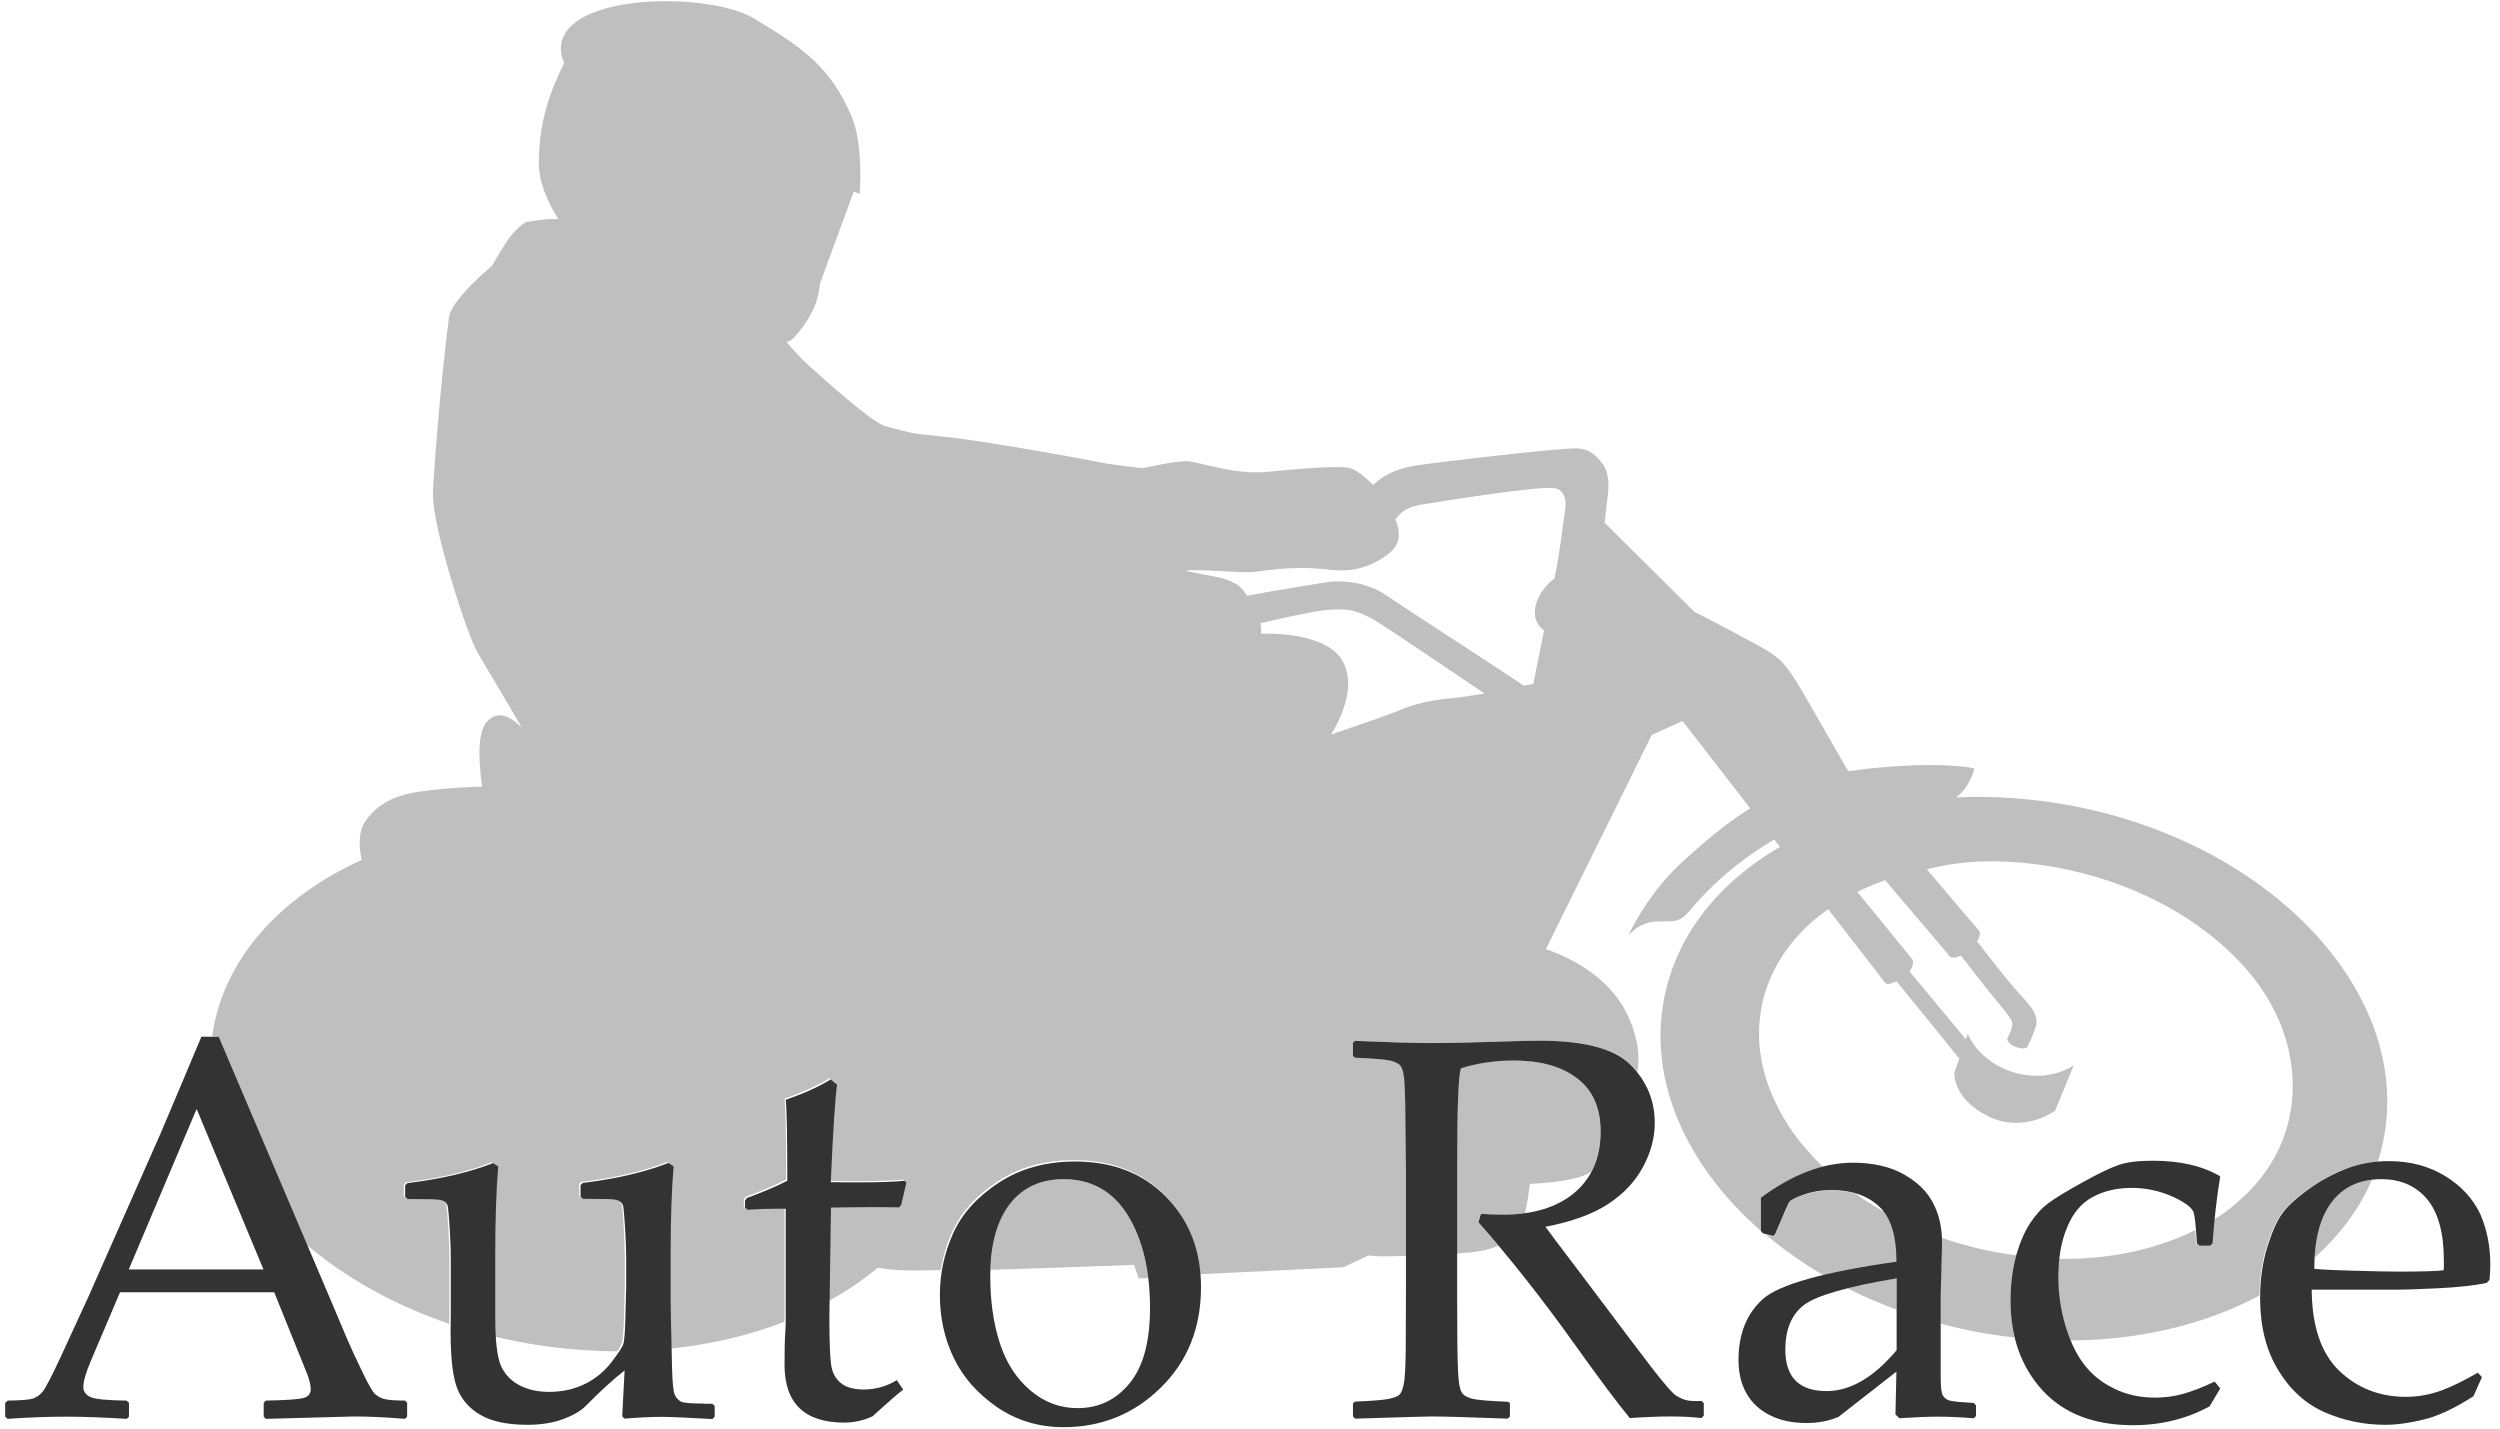 <?xml version="1.0" encoding="utf-8"?><svg version="1.1" xmlns="http://www.w3.org/2000/svg" xmlns:xlink="http://www.w3.org/1999/xlink" width="126" height="72" viewBox="0 0 126 72" xml:space="preserve"><g><g><path fill="#BFBFBF" d="M117.53,60.56c-0.52,0.66-0.81,1.6-0.88,2.83c1.27-1.13,2.26-2.45,2.9-3.94C118.72,59.55,118.04,59.92,117.53,60.56z"/><path fill="#BFBFBF" d="M53.61,59.43c-1.16,0-2.07,0.42-2.72,1.26c-0.61,0.78-0.93,1.89-0.97,3.31c2.05-0.06,4.62-0.16,7.23-0.25l0.24,0.68l0.48-0.02c-0.15-1.23-0.49-2.28-1.03-3.15C56.09,60.04,55.02,59.43,53.61,59.43z"/><path fill="#BFBFBF" d="M74.63,61.19c0.46,0.03,0.83,0.04,1.09,0.04c0.4,0,0.78-0.03,1.14-0.08c0.11-0.49,0.19-1.02,0.25-1.48c1.14-0.06,2.33-0.2,2.95-0.53c0.05-0.03,0.09-0.06,0.14-0.09c0.31-0.58,0.46-1.25,0.46-2.03c0-1.18-0.39-2.07-1.18-2.68c-0.79-0.6-1.85-0.9-3.19-0.9c-0.94,0-1.82,0.13-2.66,0.39c-0.13,0.2-0.2,1.87-0.2,5.03v4.32c0.24-0.02,0.48-0.04,0.7-0.06c0.5-0.05,0.97-0.16,1.38-0.33c-0.34-0.4-0.68-0.81-1.02-1.2L74.63,61.19z"/><path fill="#BFBFBF" d="M93.11,64.93c0.79,0.4,1.62,0.76,2.48,1.08v-1.58C94.62,64.59,93.79,64.75,93.11,64.93z"/><path fill="#BFBFBF" d="M101.33,65.52c0-0.84,0.09-1.59,0.28-2.25c0,0,0,0,0,0c-0.53-0.07-1.05-0.16-1.58-0.27c-0.75-0.17-1.48-0.37-2.18-0.62c0,0.09,0.01,0.17,0.01,0.26l-0.07,2.7v1.37c0.53,0.14,1.08,0.27,1.63,0.38c0.71,0.14,1.41,0.24,2.11,0.32C101.4,66.82,101.33,66.2,101.33,65.52z"/><path fill="#BFBFBF" d="M69.57,63.32c0,0,0.54,0,1.3-0.02v-4.43l-0.03-2.61c-0.01-1.02-0.03-1.68-0.07-1.97c-0.04-0.29-0.1-0.49-0.19-0.59c-0.08-0.1-0.25-0.18-0.49-0.24c-0.24-0.06-0.84-0.11-1.78-0.15l-0.11-0.09v-0.67l0.11-0.09c1.64,0.07,2.91,0.11,3.82,0.11c1.01,0,2.37-0.03,4.09-0.09c0.63-0.02,1.09-0.03,1.38-0.03c2.26,0,3.8,0.41,4.6,1.23c0.12,0.12,0.22,0.24,0.32,0.37c0.15-0.8,0.02-1.7-0.38-2.65c-0.88-2.1-2.91-3.11-4.23-3.56l5.34-10.8l1.55-0.7l3.41,4.4c-1.24,0.77-2.34,1.71-3.47,2.75c-1.8,1.66-2.68,3.68-2.68,3.68s0.52-0.72,1.5-0.73c0.66-0.01,1.06,0.08,1.5-0.43c1.13-1.33,2.1-2.19,3.33-3.04c0.33-0.23,0.67-0.45,1.03-0.66l0.29,0.37c-3.05,1.78-5.2,4.4-5.83,7.61c-0.83,4.2,1.13,8.47,4.84,11.72v-1.63c1.07-0.79,2.12-1.31,3.15-1.58c-0.24-0.23-0.47-0.46-0.68-0.71c-0.62-0.68-1.12-1.39-1.5-2.12c-0.93-1.72-1.27-3.58-0.87-5.4c0.42-1.92,1.61-3.54,3.32-4.75l2.87,3.71l0,0c0,0.01,0.01,0.02,0.02,0.02c0.09,0.1,0.33,0.01,0.56-0.09c1.78,2.19,2.65,3.26,3.16,3.9l-0.25,0.69c0,0-0.12,1.28,1.66,2.19c1.8,0.92,3.41-0.25,3.41-0.25l0.95-2.3c-0.7,0.46-1.66,0.65-2.66,0.45c-1.26-0.26-2.26-1.06-2.68-2.03l-0.1,0.27l-2.84-3.42c0.19-0.24,0.22-0.52,0.12-0.64c-0.01-0.01-0.01-0.01-0.02-0.02l0,0l-2.73-3.35c0.44-0.22,0.91-0.41,1.4-0.59l3.23,3.8l0,0c0,0.01,0.01,0.02,0.02,0.03c0.1,0.11,0.32,0.09,0.57-0.03c0.41,0.54,1.08,1.4,1.71,2.17c0.17,0.2,0.74,0.9,0.83,1.08c0.15,0.29-0.07,0.61-0.21,0.96c0,0,0.05,0.26,0.42,0.39c0.44,0.16,0.58,0.03,0.58,0.03s0.36-0.68,0.46-1.12c0.15-0.63-0.47-1.15-1.13-1.91c-0.39-0.45-1.36-1.68-1.85-2.32c0.15-0.22,0.19-0.43,0.1-0.54c-0.01-0.01-0.01-0.01-0.02-0.02l0,0l-2.61-3.07c0.97-0.25,2.12-0.4,3.19-0.4c1.32,0,2.67,0.15,4,0.44c3.53,0.78,6.64,2.49,8.75,4.81c2.14,2.35,2.89,5.18,2.32,7.74c-0.37,1.66-1.31,3.11-2.67,4.25c-0.34,0.3-0.72,0.58-1.13,0.83c-0.04,0.38-0.07,0.77-0.1,1.18l-0.12,0.11h-0.55l-0.12-0.12c-0.01-0.25-0.03-0.46-0.04-0.65c-0.18,0.08-0.35,0.17-0.54,0.25c-1.75,0.77-3.83,1.2-6.11,1.2c-0.08,0-0.16-0.01-0.24-0.01c-0.03,0.29-0.05,0.6-0.05,0.92c0,0.82,0.12,1.63,0.35,2.41c0.08,0.28,0.18,0.54,0.29,0.79c3.57-0.02,6.87-0.83,9.54-2.27c0.01-0.88,0.12-1.67,0.34-2.39c0.23-0.76,0.48-1.32,0.73-1.68c0.25-0.37,0.69-0.77,1.29-1.22c0.61-0.45,1.25-0.8,1.93-1.07c0.53-0.21,1.08-0.33,1.67-0.38c0.12-0.36,0.22-0.73,0.29-1.11c1.44-7.3-5.52-14.82-15.54-16.8c-2.05-0.4-4.08-0.54-6.01-0.45c0.73-0.52,0.93-1.46,0.93-1.46s-1.56-0.4-5.44,0.02c-0.15,0.02-0.78,0.1-0.92,0.12c-0.95-1.64-1.51-2.65-2.41-4.18c-0.8-1.35-1.1-1.59-2.11-2.15c-1.06-0.58-1.92-1.03-3.24-1.71l-4.52-4.49c0.03-0.14,0.13-1.15,0.14-1.21c0.09-0.48,0.11-1.3-0.24-1.75c-0.32-0.43-0.69-0.8-1.4-0.78c-1.22,0.02-6.93,0.7-7.88,0.84c-0.98,0.14-1.65,0.46-2.1,0.84c-0.16,0.14-0.19,0.16-0.19,0.16s-0.76-0.8-1.26-0.87c-0.85-0.12-3.15,0.13-4.17,0.22c-1.57,0.14-3.38-0.53-3.99-0.55c-1.13,0.07-2.05,0.37-2.25,0.35c-0.33-0.03-1.67-0.21-1.67-0.21s-2.16-0.43-5.14-0.92c-4.72-0.78-3.76-0.31-6.12-0.99c-0.66-0.19-2.93-2.23-3.85-3.06c-0.35-0.31-0.71-0.72-1.1-1.16c0.14-0.06,0.25-0.12,0.3-0.17c0.48-0.46,0.96-1.26,1.12-1.67c0.22-0.55,0.26-1.13,0.26-1.13l1.7-4.62l0.3,0.11c0,0,0.2-2.52-0.42-3.93c-1.06-2.41-2.26-3.32-4.91-4.91c-1.65-0.99-6.06-1.25-8.36-0.18c-2.04,0.94-1.2,2.41-1.2,2.41c-0.74,1.51-1.28,2.97-1.28,5.1c0,0.94,0.45,1.94,0.98,2.78c-0.79-0.02-1.66,0.16-1.66,0.16s-0.52,0.34-0.92,0.94c-0.18,0.27-0.52,0.83-0.77,1.27c-1.1,0.9-2.08,2-2.16,2.57c-0.4,3.07-0.78,7.81-0.81,8.89c-0.04,1.69,1.74,7.18,2.26,8.04c0.79,1.33,1.54,2.59,2.22,3.76c-0.63-0.62-1.19-0.82-1.68-0.38c-0.53,0.47-0.54,1.77-0.32,3.36c-0.9,0.01-1.84,0.08-2.89,0.21c-1.17,0.15-2.15,0.43-2.92,1.42c-0.48,0.62-0.39,1.49-0.26,2.06c-4.11,1.87-6.97,4.99-7.53,8.83c0,0.02,0,0.04-0.01,0.06h0.25l4.45,10.45c1.96,1.68,4.43,3.08,7.25,4.04l0.01-0.69v-2.61c0-0.36-0.02-0.85-0.05-1.46c-0.04-0.62-0.07-1-0.09-1.14c-0.02-0.14-0.09-0.25-0.21-0.32c-0.12-0.07-0.35-0.1-0.7-0.1l-1.13-0.01l-0.12-0.11v-0.58l0.11-0.11c1.71-0.21,3.15-0.54,4.32-1.01l0.26,0.17c-0.1,1.17-0.15,2.66-0.15,4.47v3.12c0,0.38,0.01,0.72,0.03,1.02c0.84,0.2,1.7,0.37,2.58,0.49c1.22,0.17,2.43,0.25,3.61,0.26c0.12-0.18,0.2-0.32,0.23-0.41c0.05-0.16,0.09-0.61,0.11-1.35l0.04-1.5v-1.45c0-0.36-0.02-0.85-0.05-1.46c-0.04-0.62-0.06-1-0.09-1.14c-0.02-0.14-0.09-0.25-0.21-0.32c-0.12-0.07-0.35-0.1-0.7-0.1l-1.13-0.01l-0.12-0.11v-0.58l0.11-0.11c1.71-0.21,3.15-0.54,4.32-1.01l0.26,0.17c-0.1,1.17-0.15,2.66-0.15,4.47v2.36c0,0.11,0.02,0.92,0.05,2.41c2.06-0.21,4-0.67,5.75-1.35c0-0.06,0.01-0.12,0.01-0.19v-5.57h-0.55c-0.4,0-0.86,0.02-1.38,0.05l-0.12-0.11v-0.35l0.09-0.13c0.84-0.31,1.52-0.6,2.04-0.87c0-2.33-0.03-3.69-0.08-4.08c0.92-0.32,1.68-0.67,2.27-1.03l0.32,0.27c-0.09,0.56-0.2,2.2-0.32,4.91c0.45,0.01,0.93,0.01,1.45,0.01c1.06,0,1.81-0.03,2.27-0.08l0.09,0.09l-0.26,1.13l-0.11,0.12c-0.46-0.01-0.96-0.01-1.52-0.01c-0.5,0-1.14,0-1.93,0.01l-0.07,4.8c0.92-0.5,1.76-1.07,2.51-1.7c0.42,0.08,0.91,0.13,1.52,0.14c0.28,0.01,0.86,0,1.66-0.02c0.1-0.65,0.28-1.28,0.56-1.9c0.44-0.99,1.2-1.84,2.29-2.56c1.09-0.72,2.38-1.08,3.87-1.08c1.88,0,3.41,0.59,4.59,1.78c1.05,1.06,1.63,2.38,1.75,3.97l7.22-0.35l1.26-0.59L69.57,63.32z M62.86,30.03c-0.37-0.52-0.42-0.59-1.2-0.87c-0.16-0.06-1.71-0.33-1.91-0.4c0.83-0.1,2.89,0.15,3.51,0.06c1.84-0.27,2.83-0.21,3.71-0.11c1.04,0.13,1.85-0.05,2.69-0.57c0.84-0.52,1.02-1.06,0.67-1.96c0.32-0.46,0.74-0.67,1.43-0.77c0.72-0.11,5.74-0.93,6.58-0.81c0.54,0.08,0.65,0.69,0.51,1.32c-0.04,0.2-0.17,1.58-0.5,3.23c-0.36,0.26-0.75,0.73-0.91,1.22c-0.23,0.69,0.05,1.19,0.38,1.4c-0.19,0.97-0.38,1.91-0.54,2.7c-0.16,0.03-0.32,0.06-0.48,0.09c-0.68-0.48-6.28-4.1-7.02-4.61c-0.82-0.56-2.01-0.71-2.72-0.63c-0.42,0.05-2.64,0.42-4.2,0.7C62.86,30.04,62.86,30.04,62.86,30.03z M67.09,37.02c0.77-1.29,1.15-2.63,0.59-3.68c-0.85-1.57-4.12-1.4-4.12-1.4s0.01-0.31-0.03-0.53c1.17-0.28,2.7-0.61,3.36-0.67c1.15-0.11,1.67,0.09,2.48,0.57c0.42,0.25,3.19,2.12,5.45,3.64c-0.63,0.11-1.4,0.22-1.64,0.24c-1.01,0.08-1.96,0.31-2.63,0.6C70.13,35.98,68.35,36.59,67.09,37.02z"/><path fill="#BFBFBF" d="M94.93,61.06c-0.49-0.28-0.96-0.58-1.41-0.9C93.16,60.05,92.76,60,92.33,60c-0.52,0-0.99,0.08-1.41,0.23c-0.43,0.15-0.67,0.27-0.73,0.37c-0.06,0.09-0.31,0.64-0.72,1.64l-0.09,0.07l-0.4-0.1c0.89,0.75,1.87,1.45,2.94,2.07c1.01-0.24,2.23-0.46,3.68-0.67C95.59,62.47,95.37,61.62,94.93,61.06z"/></g><g><path fill="#333333" d="M19.3,70.49c-0.17-0.06-0.3-0.14-0.42-0.25c-0.11-0.11-0.31-0.46-0.6-1.06c-0.29-0.6-0.55-1.15-0.77-1.66l-0.76-1.8l-5.73-13.47h-0.87c-0.68,1.62-1.36,3.24-2.05,4.86l-3.65,8.26l-1.41,3.06c-0.45,0.97-0.75,1.54-0.89,1.71c-0.15,0.18-0.32,0.29-0.5,0.35c-0.19,0.06-0.61,0.09-1.26,0.1L0.26,70.7v0.7l0.12,0.11c1-0.07,1.99-0.11,2.98-0.11c0.87,0,1.88,0.04,3.03,0.11l0.11-0.11v-0.7l-0.12-0.11c-0.97-0.01-1.58-0.07-1.82-0.18c-0.24-0.11-0.36-0.27-0.36-0.5c0-0.29,0.13-0.74,0.39-1.35l1.46-3.43h7.77l1.65,4.09c0.12,0.32,0.19,0.58,0.19,0.78c0,0.24-0.12,0.4-0.38,0.46c-0.25,0.07-0.88,0.11-1.88,0.13l-0.11,0.11v0.7l0.11,0.11c1.48-0.04,2.97-0.08,4.45-0.12c0.76,0,1.61,0.04,2.56,0.12l0.11-0.11v-0.7l-0.11-0.11C19.83,70.59,19.46,70.55,19.3,70.49z M6.49,63.98l3.42-8.09l3.37,8.09H6.49z"/><path fill="#333333" d="M35.51,70.74c-0.66,0-1.06-0.03-1.19-0.1c-0.13-0.07-0.24-0.18-0.31-0.35c-0.08-0.17-0.12-0.63-0.14-1.39c-0.05-2.06-0.07-3.15-0.07-3.29v-2.36c0-1.81,0.05-3.29,0.15-4.47l-0.26-0.17c-1.17,0.46-2.61,0.8-4.32,1.01l-0.11,0.11v0.58l0.12,0.11l1.13,0.01c0.35,0,0.58,0.03,0.7,0.1c0.12,0.07,0.19,0.17,0.21,0.32c0.02,0.14,0.05,0.52,0.09,1.14s0.05,1.1,0.05,1.46v1.45l-0.04,1.5c-0.02,0.74-0.05,1.19-0.11,1.35c-0.05,0.16-0.26,0.47-0.62,0.94c-0.36,0.46-0.81,0.82-1.35,1.08c-0.54,0.26-1.13,0.38-1.78,0.38c-0.59,0-1.1-0.12-1.53-0.36c-0.43-0.24-0.73-0.58-0.91-1.02c-0.17-0.45-0.26-1.24-0.26-2.39v-3.12c0-1.81,0.05-3.29,0.15-4.47l-0.26-0.17c-1.17,0.46-2.61,0.8-4.32,1.01l-0.11,0.11v0.58l0.12,0.11l1.13,0.01c0.35,0,0.58,0.03,0.7,0.1c0.12,0.07,0.19,0.17,0.21,0.32c0.02,0.14,0.05,0.52,0.09,1.14c0.04,0.62,0.05,1.1,0.05,1.46v2.61l-0.01,1.06c0,1.37,0.12,2.33,0.35,2.89c0.23,0.56,0.63,1,1.19,1.31c0.56,0.32,1.34,0.48,2.34,0.48c0.66,0,1.25-0.09,1.77-0.28c0.52-0.19,0.92-0.42,1.19-0.7c0.72-0.73,1.37-1.32,1.93-1.76c-0.03,0.64-0.07,1.41-0.12,2.32l0.12,0.11c0.71-0.06,1.35-0.09,1.89-0.09c0.43,0,1.27,0.04,2.54,0.11l0.11-0.12v-0.54l-0.12-0.11H35.51z"/><path fill="#333333" d="M43.79,60.84c0.55,0,1.06,0,1.52,0.01l0.11-0.12l0.26-1.13l-0.09-0.09c-0.46,0.05-1.21,0.08-2.27,0.08c-0.52,0-1,0-1.45-0.01c0.12-2.71,0.23-4.35,0.32-4.91l-0.32-0.27c-0.59,0.37-1.35,0.71-2.27,1.03c0.05,0.39,0.08,1.74,0.08,4.08c-0.52,0.27-1.2,0.56-2.04,0.87l-0.09,0.13v0.35l0.12,0.11c0.52-0.03,0.98-0.05,1.38-0.05h0.55v5.57c0,0.16,0,0.32-0.01,0.47c-0.04,0.5-0.05,1.11-0.05,1.82c0,1.95,1.01,2.92,3.02,2.92c0.48,0,0.96-0.11,1.42-0.32c0.81-0.74,1.33-1.19,1.54-1.34l-0.32-0.48c-0.51,0.31-1.07,0.47-1.66,0.47c-0.52,0-0.91-0.11-1.17-0.33c-0.26-0.22-0.43-0.52-0.48-0.91c-0.06-0.39-0.09-1.21-0.09-2.47l0.08-5.46C42.65,60.85,43.29,60.84,43.79,60.84z"/><path fill="#333333" d="M54.19,58.54c-1.49,0-2.78,0.36-3.87,1.08c-1.09,0.72-1.85,1.57-2.29,2.56c-0.44,0.99-0.66,2.01-0.66,3.08c0,1.14,0.23,2.21,0.7,3.18c0.47,0.98,1.2,1.8,2.18,2.48c0.98,0.67,2.1,1.01,3.35,1.01c1.91,0,3.55-0.66,4.9-1.99c1.35-1.32,2.03-3.01,2.03-5.06c0-1.86-0.59-3.38-1.77-4.57C57.6,59.13,56.07,58.54,54.19,58.54z M56.93,69.72c-0.69,0.84-1.56,1.25-2.62,1.25c-0.89,0-1.69-0.3-2.39-0.9c-0.7-0.6-1.21-1.39-1.53-2.38c-0.32-0.99-0.48-2.11-0.48-3.36c0-1.58,0.33-2.79,0.98-3.64c0.65-0.84,1.56-1.26,2.72-1.26c1.4,0,2.48,0.61,3.23,1.82c0.75,1.22,1.12,2.78,1.12,4.68C57.96,67.62,57.62,68.88,56.93,69.72z"/><path fill="#333333" d="M85.04,70.58c-0.15-0.03-0.32-0.1-0.53-0.22c-0.21-0.12-0.66-0.64-1.37-1.57c-0.71-0.93-1.37-1.8-1.99-2.63l-1.9-2.52c-0.65-0.86-1.11-1.46-1.36-1.81c1.35-0.26,2.41-0.65,3.18-1.16c0.77-0.51,1.35-1.13,1.74-1.86c0.39-0.72,0.59-1.46,0.59-2.21c0-1.13-0.4-2.1-1.21-2.92c-0.8-0.82-2.34-1.23-4.6-1.23c-0.29,0-0.75,0.01-1.38,0.03c-1.72,0.06-3.08,0.09-4.09,0.09c-0.91,0-2.19-0.04-3.82-0.11l-0.11,0.09v0.67l0.11,0.09c0.95,0.04,1.54,0.09,1.78,0.15c0.24,0.06,0.4,0.14,0.49,0.24c0.09,0.1,0.15,0.29,0.19,0.59c0.04,0.3,0.06,0.95,0.07,1.97l0.03,2.61v6.21l-0.01,2.83c-0.01,0.96-0.04,1.58-0.1,1.85c-0.06,0.28-0.13,0.46-0.23,0.54c-0.09,0.09-0.28,0.15-0.56,0.21c-0.28,0.05-0.83,0.1-1.66,0.13l-0.11,0.08v0.67l0.11,0.11c2.28-0.07,3.56-0.11,3.84-0.11c0.36,0,0.85,0.01,1.49,0.03c1.53,0.05,2.32,0.08,2.36,0.08l0.11-0.11v-0.67L76,70.65c-0.95-0.04-1.54-0.09-1.79-0.15c-0.24-0.07-0.4-0.15-0.49-0.25c-0.09-0.1-0.15-0.3-0.19-0.59c-0.04-0.29-0.07-0.95-0.08-1.96l-0.01-2.62v-6.21c0-3.16,0.07-4.83,0.2-5.03c0.83-0.26,1.72-0.39,2.66-0.39c1.34,0,2.41,0.3,3.19,0.9c0.79,0.6,1.18,1.5,1.18,2.68c0,1.31-0.44,2.34-1.31,3.08c-0.88,0.74-2.09,1.11-3.63,1.11c-0.26,0-0.62-0.01-1.09-0.04l-0.13,0.42c1.61,1.83,3.18,3.82,4.72,5.97c1.32,1.85,2.29,3.15,2.91,3.9c0.75-0.05,1.44-0.08,2.08-0.08c0.59,0,1.1,0.03,1.53,0.08l0.12-0.12v-0.63l-0.11-0.11C85.43,70.62,85.19,70.61,85.04,70.58z"/><path fill="#333333" d="M98.73,70.66c-0.27-0.03-0.45-0.06-0.55-0.1c-0.1-0.04-0.19-0.12-0.26-0.23c-0.08-0.12-0.11-0.45-0.11-0.99v-4l0.07-2.7c0-0.77-0.15-1.44-0.46-2.02c-0.3-0.58-0.8-1.06-1.48-1.44c-0.68-0.38-1.53-0.58-2.56-0.58c-1.5,0-3.05,0.59-4.64,1.77v1.66l0.11,0.13l0.52,0.13l0.09-0.07c0.42-1,0.66-1.55,0.72-1.64c0.06-0.09,0.31-0.22,0.73-0.37c0.42-0.15,0.9-0.23,1.41-0.23c0.99,0,1.78,0.27,2.37,0.81c0.59,0.54,0.89,1.47,0.89,2.8c-3.67,0.52-5.91,1.15-6.73,1.88c-0.82,0.74-1.23,1.76-1.23,3.08c0,0.66,0.14,1.22,0.41,1.69c0.27,0.47,0.66,0.83,1.18,1.09c0.51,0.26,1.13,0.39,1.84,0.39c0.58,0,1.12-0.1,1.61-0.31l2.92-2.28l-0.05,2.16l0.2,0.19c0.75-0.05,1.39-0.08,1.93-0.08c0.56,0,1.17,0.03,1.82,0.08l0.11-0.11v-0.54l-0.11-0.12L98.73,70.66z M95.59,68.05c-1.16,1.38-2.34,2.06-3.53,2.06c-1.39,0-2.08-0.7-2.08-2.09c0-1.01,0.31-1.76,0.93-2.24c0.62-0.48,2.18-0.93,4.68-1.35V68.05z"/><path fill="#333333" d="M105.47,60.33c0.57-0.31,1.22-0.46,1.96-0.46c0.73,0,1.42,0.15,2.07,0.44c0.65,0.3,1,0.57,1.07,0.83c0.06,0.26,0.11,0.76,0.15,1.52l0.12,0.12h0.55l0.12-0.11c0.09-1.24,0.22-2.37,0.39-3.38c-0.89-0.53-2.02-0.79-3.41-0.79c-0.72,0-1.29,0.07-1.7,0.21c-0.41,0.14-1.02,0.43-1.83,0.88c-0.81,0.45-1.38,0.79-1.72,1.05c-0.34,0.25-0.65,0.59-0.93,1.02c-0.28,0.43-0.51,0.97-0.7,1.63c-0.18,0.66-0.28,1.41-0.28,2.25c0,1.85,0.54,3.36,1.61,4.53c1.07,1.17,2.59,1.76,4.56,1.76c1.42,0,2.71-0.32,3.86-0.95l0.54-0.9l-0.28-0.35c-0.6,0.29-1.13,0.49-1.59,0.62c-0.46,0.13-0.93,0.19-1.42,0.19c-0.77,0-1.47-0.16-2.09-0.47c-0.63-0.31-1.13-0.73-1.51-1.24c-0.38-0.51-0.69-1.16-0.92-1.94c-0.23-0.78-0.35-1.58-0.35-2.41c0-0.97,0.14-1.81,0.44-2.51C104.47,61.14,104.9,60.64,105.47,60.33z"/><path fill="#333333" d="M123.25,59.28c-0.82-0.5-1.76-0.76-2.84-0.76c-0.79,0-1.52,0.13-2.2,0.4c-0.68,0.27-1.32,0.62-1.93,1.07c-0.61,0.45-1.04,0.85-1.29,1.22c-0.26,0.37-0.5,0.93-0.73,1.68c-0.23,0.76-0.35,1.6-0.35,2.54c0,1.41,0.3,2.62,0.91,3.62c0.6,1,1.39,1.71,2.35,2.13c0.96,0.42,1.98,0.63,3.05,0.63c0.57,0,1.22-0.09,1.95-0.27c0.73-0.18,1.56-0.57,2.49-1.17l0.43-0.96l-0.21-0.23c-0.64,0.38-1.25,0.68-1.83,0.9c-0.58,0.21-1.18,0.32-1.8,0.32c-1.32,0-2.44-0.44-3.35-1.31c-0.91-0.88-1.38-2.24-1.39-4.09h4.31c0.33,0,1.01-0.02,2.04-0.07c1.03-0.05,1.85-0.14,2.46-0.27l0.15-0.15c0.03-0.26,0.04-0.53,0.04-0.8c0-0.89-0.16-1.72-0.5-2.51C124.65,60.43,124.07,59.79,123.25,59.28z M123.16,64.02c-0.27,0.04-1.02,0.07-2.27,0.07c-0.52,0-1.32-0.02-2.39-0.05c-1.08-0.03-1.7-0.07-1.86-0.09c0-1.49,0.3-2.62,0.89-3.38c0.59-0.76,1.42-1.14,2.49-1.14c0.98,0,1.74,0.34,2.31,1.01c0.56,0.68,0.84,1.71,0.84,3.09C123.18,63.64,123.17,63.81,123.16,64.02z"/></g></g></svg>